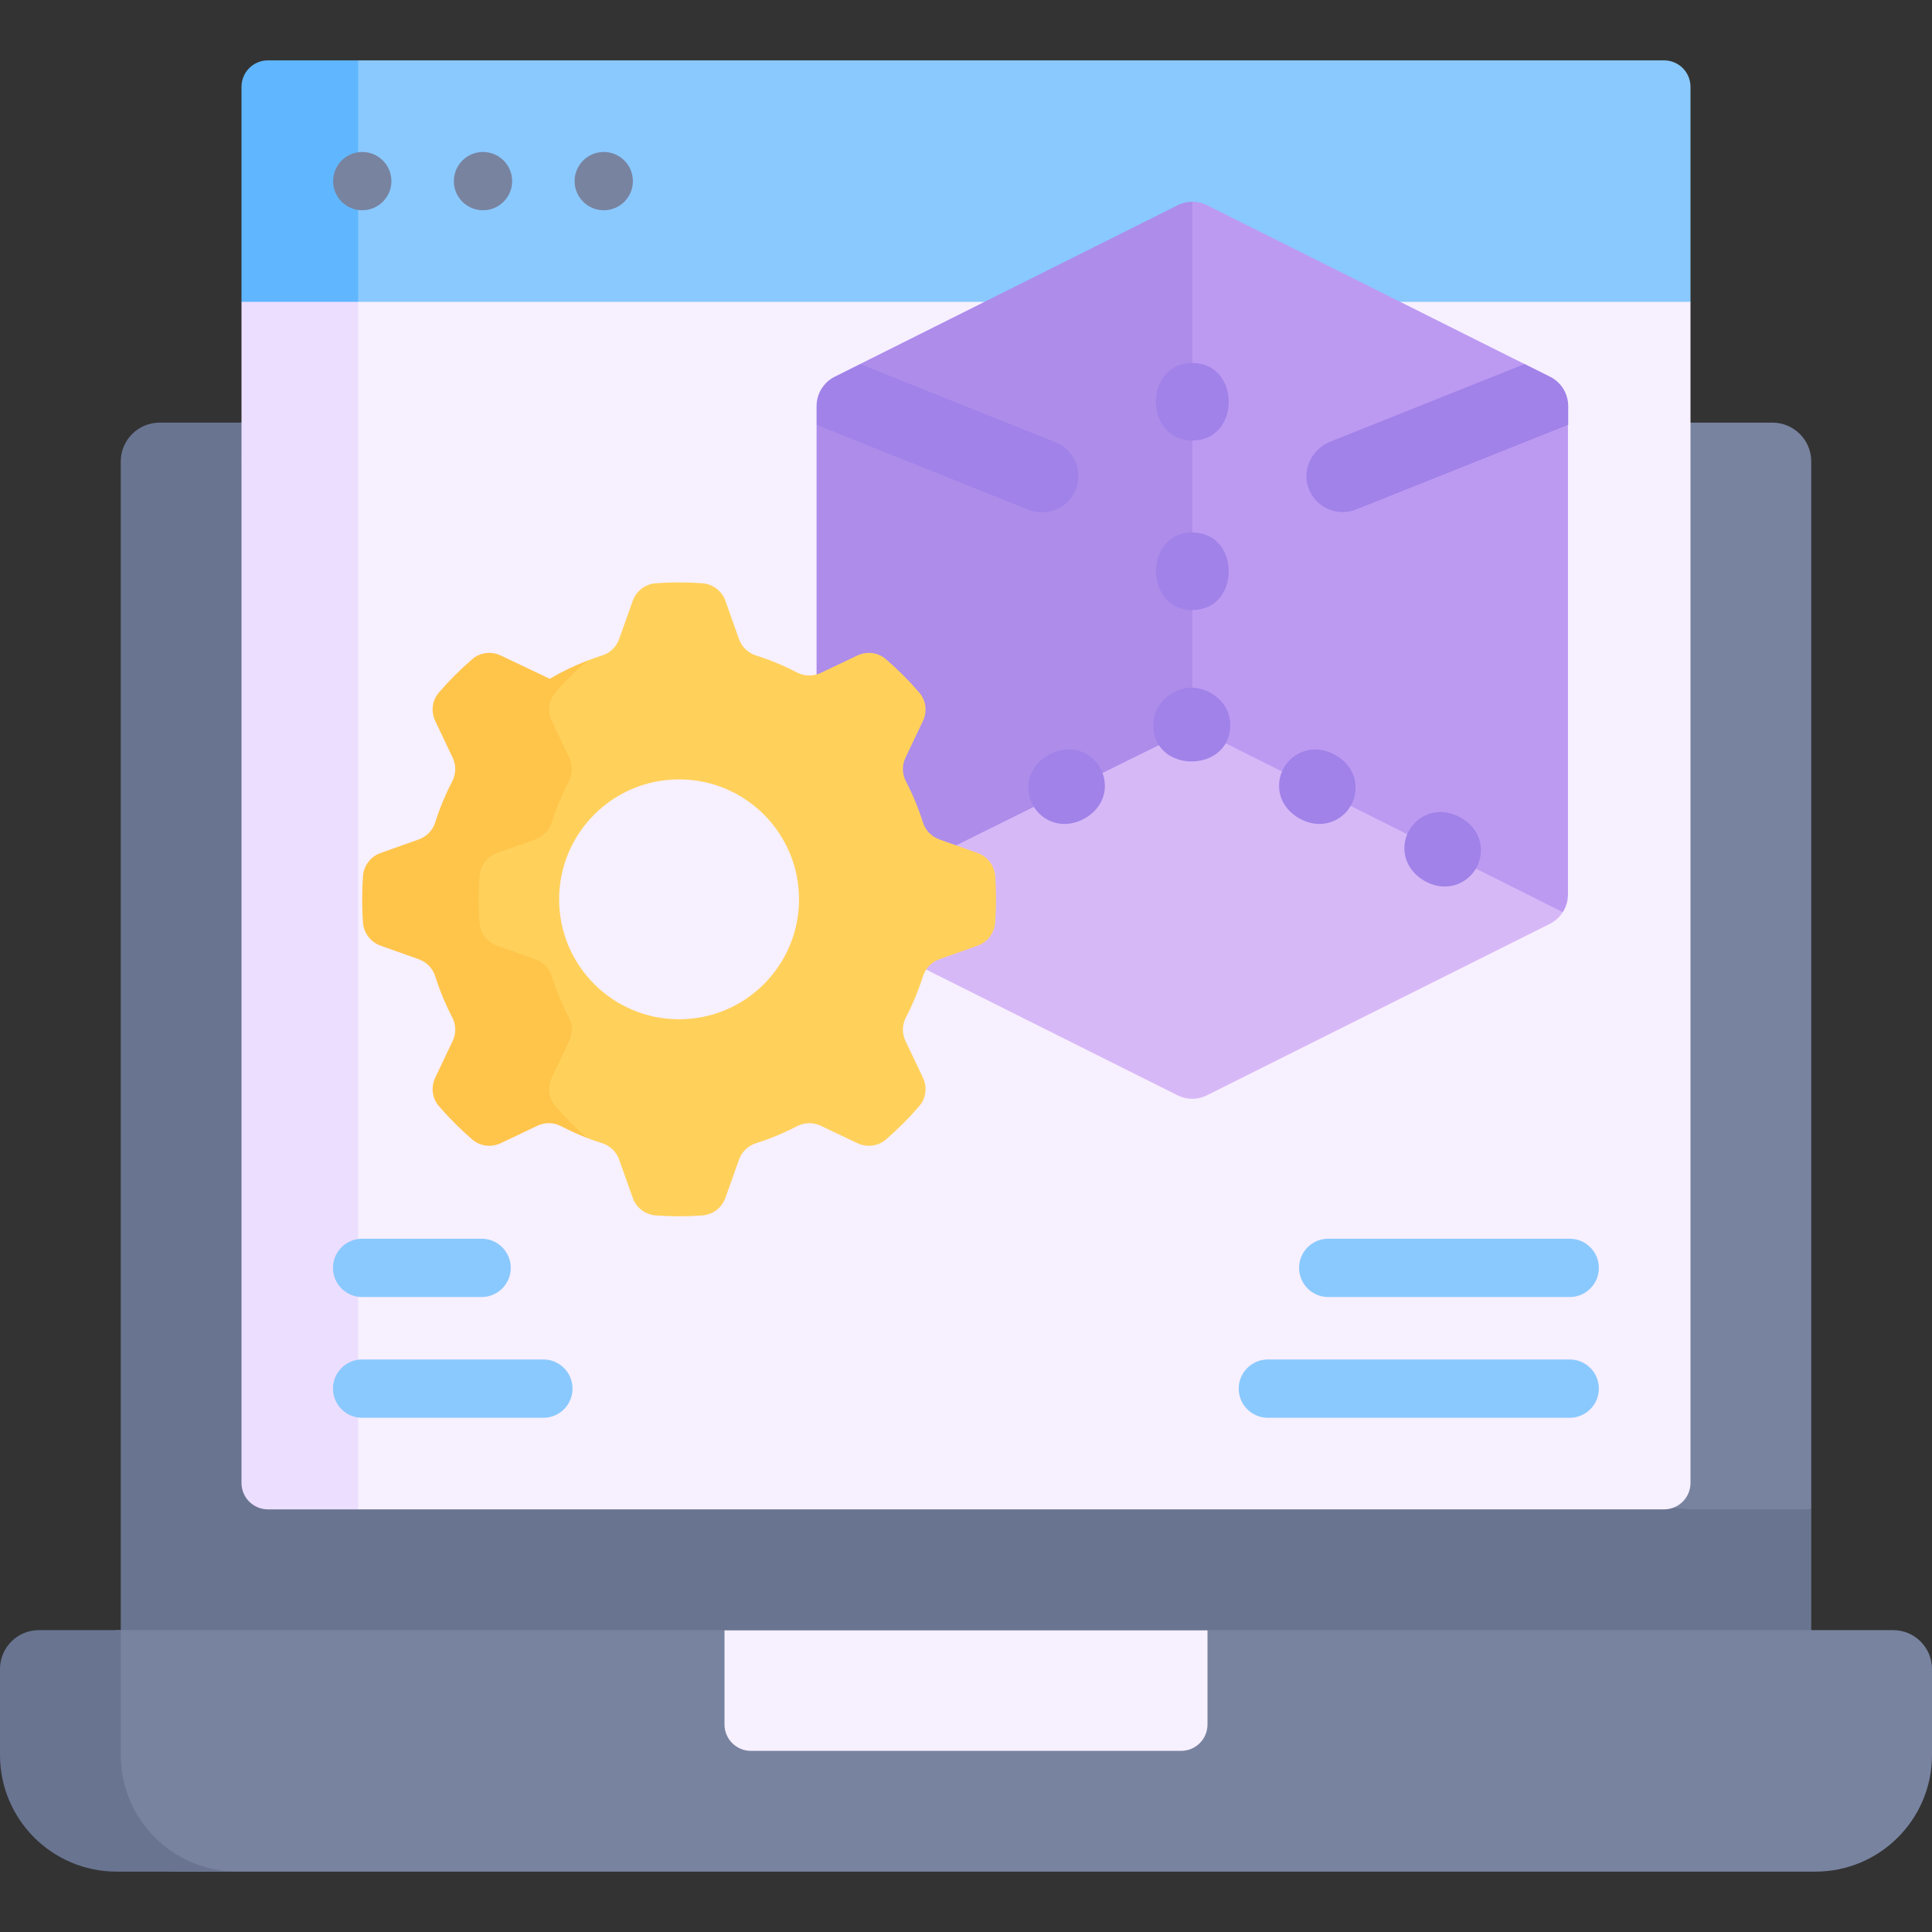 <svg id="Capa_1" enable-background="new 0 0 512 512" height="512" viewBox="0 0 512 512" width="512" xmlns="http://www.w3.org/2000/svg"><rect x="0" y="0" width="512" height="512" fill="#333333" stroke="none"/><g><g><path d="m480 400.01-426.355 63.99v-341.698c0-5.69 4.612-10.302 10.302-10.302h405.751c5.69 0 10.302 4.612 10.302 10.302z" fill="#7883a0"/><path d="m104.129 373.964-40.129-251.662c0-5.69 4.612-10.302 10.302-10.302h-32c-5.69 0-10.302 4.612-10.302 10.302v341.698h448v-63.99h-32z" fill="#697491"/><path d="m448 80-16 24.269h-344.401l-8.146-18.044v-59.752l15.453-10.473h346.094c3.866 0 7 3.134 7 7z" fill="#8ac9fe"/><path d="m94.906 16h-23.906c-3.866 0-7 3.134-7 7v57l23.599 24.269h30.906l-23.599-24.269z" fill="#60b7ff"/><path d="m481.094 496h-434.188c-17.069 0-30.906-13.837-30.906-30.906v-22.792c0-5.69 10.31-10.302 16-10.302h160l64 10.418 64-10.418h181.698c5.69 0 10.302 4.612 10.302 10.302v22.792c0 17.069-13.837 30.906-30.906 30.906z" fill="#7883a0"/><path d="m32 465.094v-33.094h-21.698c-5.69 0-10.302 4.612-10.302 10.302v22.792c0 17.069 13.837 30.906 30.906 30.906h32c-17.069 0-30.906-13.837-30.906-30.906z" fill="#697491"/><path d="m313 464h-114c-3.866 0-7-3.134-7-7v-24.937h128v24.937c0 3.866-3.134 7-7 7z" fill="#f7f0ff"/><path d="m441 400h-346.094l-15.453-13.853v-294.701l15.453-11.446h353.094v313c0 3.866-3.134 7-7 7z" fill="#f7f0ff"/><path d="m64 80v313c0 3.866 3.134 7 7 7h23.906v-320z" fill="#ecdeff"/><g><g><path d="m295.033 231.715 20.962-39.838 32.154-56.081-31.753-82.314c-1.468-.068-2.95.235-4.299.91l-4.156 2.078-80.007 40.004-.306 10.003-11.227 6.1v124.462c0 2.67 1.306 4.552 1.362 4.678z" fill="#ad8cea"/><path d="m216.399 112.576 56.18 22.507c4.899 1.964 10.518-.39 12.506-5.352 1.976-4.931-.42-10.531-5.352-12.506l-51.801-20.753-6.716 3.358c-2.952 1.476-4.817 4.494-4.817 7.795z" fill="#a082e8"/><path d="m404.81 106.477-.762-9.981-84.155-42.104c-1.227-.614-2.562-.921-3.898-.921v138.405l25.076 39.838 73.084 10.022c.056-.126 1.374-1.893 1.374-4.696v-124.503z" fill="#bd9af2"/><path d="m352.55 117.034c-4.743 1.894-7.468 7.118-5.906 11.981 1.717 5.347 7.572 8.069 12.732 6.008l56.215-22.452v-4.946c0-3.301-1.865-6.318-4.817-7.795l-6.727-3.364z" fill="#a082e8"/><path d="m316.645 192.905c-.326-.163-86.693 42.753-98.883 48.811.832 1.308 2.014 2.396 3.455 3.116l90.88 45.445c.991.496 2.054.791 3.13.886 1.567.128 3.161-.169 4.605-.891l91.025-45.513c1.369-.716 2.496-1.768 3.299-3.025z" fill="#d7b8f7"/><g fill="#a082e8"><path d="m292.804 208.222c0-5.06-4.064-9.614-9.629-9.614-4.505 0-10.642 3.668-10.642 10.143 0 5.06 4.064 9.614 9.629 9.614 4.505-.001 10.642-3.668 10.642-10.143z"/><path d="m392.455 225.329c0-6.517-6.237-10.144-10.647-10.144-5.251 0-9.626 4.249-9.626 9.615 0 6.256 5.934 10.143 10.645 10.143 5.247 0 9.628-4.246 9.628-9.614z"/><path d="m359.245 208.751c0-6.517-6.236-10.144-10.647-10.144-5.263 0-9.627 4.261-9.627 9.614 0 6.504 6.226 10.143 10.645 10.143 5.249 0 9.629-4.245 9.629-9.613z"/><path d="m326.036 192.173c0-6.132-5.512-9.916-10.199-9.916-4.695 0-10.201 3.788-10.201 9.916 0 12.921 20.4 12.732 20.4 0z"/><path d="m315.995 141.116c-12.856 0-12.84 20.541 0 20.541 12.856 0 12.84-20.541 0-20.541z"/><path d="m315.995 96.206c-12.856 0-12.84 20.542 0 20.542 12.856-.001 12.84-20.542 0-20.542z"/></g></g><path d="m217.476 298.325 9.759 4.639c2.478 1.178 5.438.825 7.517-.966 3.173-2.734 6.14-5.7 8.874-8.874 1.791-2.079 2.144-5.039.966-7.517l-4.639-9.759c-.948-1.995-.883-4.311.137-6.269 1.795-3.447 3.302-7.067 4.489-10.829.664-2.103 2.255-3.784 4.333-4.523l10.179-3.62c2.637-.938 4.443-3.356 4.644-6.148.146-2.023.22-4.065.22-6.125s-.074-4.102-.22-6.125c-.201-2.791-2.008-5.21-4.644-6.148l-10.179-3.62c-2.078-.739-3.669-2.42-4.333-4.523-1.188-3.762-2.694-7.383-4.489-10.829-1.02-1.959-1.086-4.275-.137-6.269l4.639-9.759c1.178-2.478.825-5.438-.966-7.517-2.734-3.173-5.7-6.14-8.874-8.874-2.079-1.791-5.039-2.144-7.517-.966l-9.759 4.639c-1.995.948-4.311.883-6.269-.137-3.447-1.795-7.067-3.302-10.829-4.489-2.103-.664-3.784-2.255-4.523-4.333l-3.62-10.179c-.938-2.637-3.356-4.443-6.148-4.644-2.023-.146-4.065-.22-6.125-.22s-4.102.074-6.125.22c-2.791.201-5.21 2.008-6.148 4.644l-3.618 10.175c-.742 2.087-2.435 3.676-4.547 4.344-1.336.422-2.654.885-3.953 1.386-3.439 1.327-22.192 17.752-25.334 19.598l-12.183 37.998c-.453 3.532 9.064 33.271 12.183 38.578l14.242 22.553c3.141 1.846 7.653 6.395 11.092 7.722 1.299.501 2.617.964 3.953 1.386 2.112.667 3.805 2.257 4.547 4.344l3.618 10.175c.938 2.637 3.356 4.443 6.148 4.644 2.023.146 4.065.22 6.125.22s4.102-.074 6.125-.22c2.791-.201 5.21-2.008 6.148-4.644l3.62-10.179c.739-2.078 2.42-3.669 4.523-4.333 3.762-1.187 7.383-2.694 10.829-4.489 1.958-1.021 4.274-1.087 6.269-.138zm-37.514-28.209c-17.553 0-31.783-14.23-31.783-31.783s14.23-31.783 31.783-31.783 31.783 14.23 31.783 31.783-14.23 31.783-31.783 31.783z" fill="#ffd15b"/><g><g><g><path d="m146.237 285.608 4.64-9.761c.948-1.995.883-4.311-.137-6.269-1.795-3.447-3.302-7.067-4.489-10.829-.664-2.103-2.255-3.784-4.333-4.523l-10.179-3.62c-2.637-.938-4.443-3.356-4.644-6.148-.146-2.023-.22-4.065-.22-6.125s.074-4.102.22-6.125c.201-2.791 2.008-5.21 4.644-6.148l10.179-3.62c2.078-.739 3.669-2.42 4.333-4.523 1.187-3.762 2.694-7.383 4.489-10.829 1.02-1.959 1.086-4.275.137-6.269l-4.64-9.761c-1.177-2.476-.827-5.434.963-7.511 2.589-3.006 5.387-5.826 8.372-8.438-3.439 1.327-6.742 2.927-9.883 4.773l-12.999-6.179c-2.478-1.178-5.438-.825-7.517.966-3.173 2.734-6.14 5.7-8.874 8.874-1.791 2.079-2.144 5.039-.966 7.517l4.639 9.759c.948 1.995.883 4.311-.137 6.269-1.795 3.447-3.302 7.067-4.489 10.829-.664 2.103-2.255 3.784-4.333 4.523l-10.179 3.62c-2.637.938-4.443 3.356-4.644 6.148-.146 2.023-.22 4.065-.22 6.125s.074 4.102.22 6.125c.201 2.791 2.008 5.21 4.644 6.148l10.179 3.62c2.078.739 3.669 2.42 4.333 4.523 1.187 3.762 2.694 7.383 4.489 10.829 1.02 1.959 1.086 4.275.137 6.269l-4.639 9.759c-1.178 2.478-.825 5.438.966 7.517 2.734 3.173 5.7 6.14 8.874 8.874 2.079 1.791 5.039 2.144 7.517.966l9.762-4.64c1.988-.945 4.298-.888 6.25.129 2.221 1.157 4.514 2.195 6.871 3.105-2.985-2.613-5.783-5.433-8.372-8.438-1.79-2.077-2.141-5.035-.964-7.511z" fill="#ffc54b"/></g></g></g></g></g><g><g><g><path d="m96.001 55.721c-4.214 0-7.726-3.396-7.726-7.716 0-4.178 3.35-7.728 7.751-7.728 4.062 0 7.702 3.285 7.702 7.728 0 4.201-3.424 7.716-7.727 7.716z" fill="#7883a0"/></g></g><g><g><path d="m127.999 55.721c-4.182 0-7.726-3.368-7.726-7.716 0-4.291 3.5-7.728 7.698-7.728 4.384 0 7.755 3.533 7.755 7.728-.001 4.218-3.418 7.716-7.727 7.716z" fill="#7883a0"/></g></g><g><g><path d="m159.997 55.721c-4.328 0-7.726-3.542-7.726-7.716 0-4.273 3.481-7.729 7.731-7.729 4.309 0 7.721 3.492 7.721 7.729 0 4.249-3.428 7.716-7.726 7.716z" fill="#7883a0"/></g></g><g><path d="m415.986 343.727h-63.986c-4.267 0-7.726-3.459-7.726-7.726s3.459-7.726 7.726-7.726h63.986c4.267 0 7.726 3.459 7.726 7.726.001 4.266-3.459 7.726-7.726 7.726z" fill="#8ac9fe"/></g><g><path d="m415.986 375.726h-79.986c-4.267 0-7.726-3.459-7.726-7.726s3.459-7.726 7.726-7.726h79.986c4.267 0 7.726 3.459 7.726 7.726.001 4.267-3.459 7.726-7.726 7.726z" fill="#8ac9fe"/></g><g><path d="m144 375.726h-48.031c-4.267 0-7.726-3.459-7.726-7.726s3.459-7.726 7.726-7.726h48.031c4.267 0 7.726 3.459 7.726 7.726.001 4.267-3.459 7.726-7.726 7.726z" fill="#8ac9fe"/></g><g><path d="m127.627 343.727h-31.658c-4.267 0-7.726-3.459-7.726-7.726s3.459-7.726 7.726-7.726h31.659c4.267 0 7.726 3.459 7.726 7.726 0 4.266-3.46 7.726-7.727 7.726z" fill="#8ac9fe"/></g></g></g></svg>